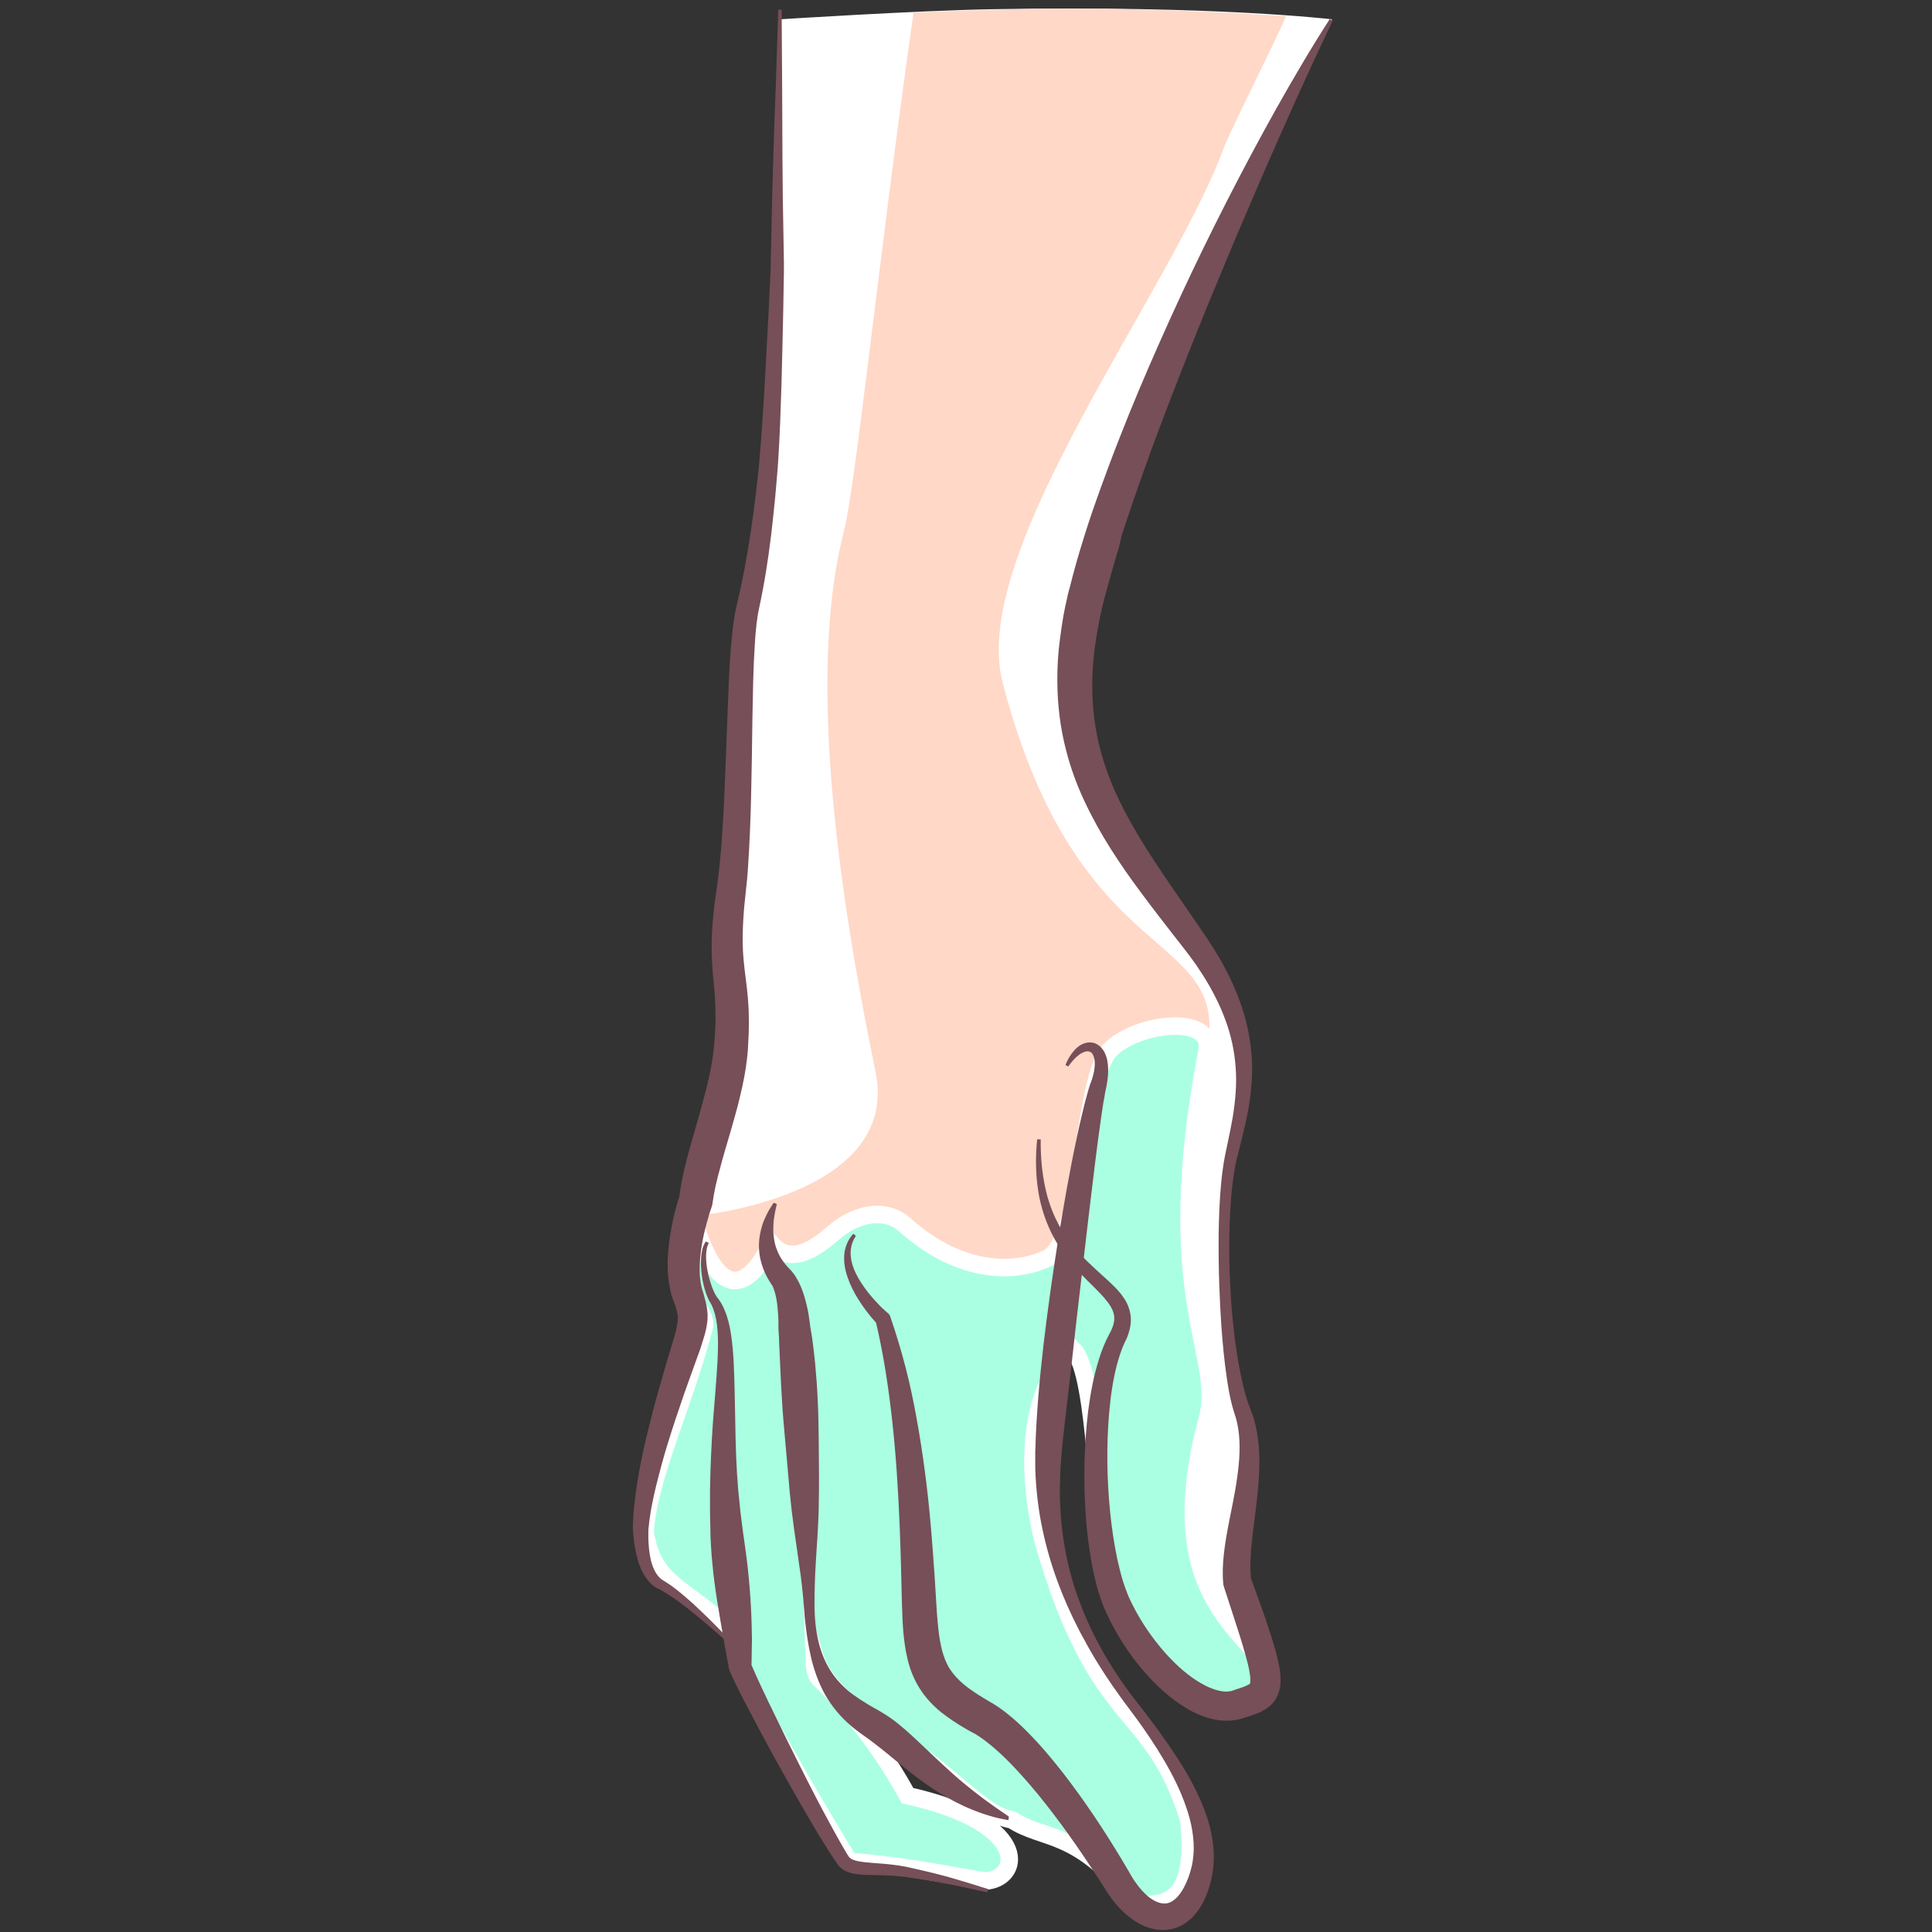 <?xml version="1.0" encoding="UTF-8"?>
<svg xmlns="http://www.w3.org/2000/svg" xmlns:xlink="http://www.w3.org/1999/xlink" version="1.1" id="Layer_13" x="0px" y="0px" viewBox="0 0 1200 1200" xml:space="preserve">
<rect x="0" y="0" width="1200" height="1200" fill="#333333" stroke="none"/>
<g>
	<path fill="#FFFFFF" d="M776.1,916.6c9.2-42.1-37.4-77.1-7.4-233c14.8-77-67.1-133.5-92.4-214.2c-25.4-80.7,14-153.5,46.3-243.4   c38.6-85.4,74.5-154.4,104.8-214c0,0-72.5-8.7-210-6.3c-47.7,0.8-133,6.3-133,6.3c-4.1,140.1-5.6,202.1-7.6,269.6   c-0.6,19-5,65.1-10,87c-16.3,71.7-14.2,163.5-12.4,224.4c2.3,79.5-24.1,164.7-24.1,164.7c18.1,36.7,34,172,34.6,199   c0.4,15.6,16.8,21.4,37.1,25.7c0,74.8,35.6,86.4,70.8,112.9c22.5,16.9,39.6,32.1,54.1,34.1c20.2,13.3,44,3.5,76.5,55.3   c34.6,13.6,46.3-9.9,42.3-49.8c-22.8-73.8-57.4-75.7-76.4-139.8c-2-6.6-30.5-51.8-5.3-169.6c22.5,15.6,25.9,165.3,25.9,165.3   s62,102.6,96.4,53.2C780.3,1017.2,766.9,958.8,776.1,916.6z"></path>
	<path fill="#FFD8C7" d="M749.7,882.1c11.2-41.6-30-73.6,0-229.4c14.8-77-79.8-46.8-127-229c-21.2-81.9,105.9-244,138.2-333.9   c13-28.8,27.6-56.5,37.9-79.7c0,0-52.7-3.8-110.8-4.6c-60.3-0.8-120.6,2.4-120.6,2.4c-21.3,149.7-36,293.9-43.1,321.5   c-20.3,78.3-9.3,196.7,19.5,336.2c16.1,77.9-111.4,89.6-111.4,89.6c-1.7,5.4-4.5,11.8-5.8,19.4c-5.2,31.1,6,38.3,3.5,48.1   c-12.5,48.6-36.3,93.4-30,136.5c4.8,33,24.7,32.6,55.5,62.3c0.5,6.4,2.4,2.4,4.6,14.9c1,6,35.9,73.5,65.2,121.5   c41.5,2.8,82.6,17.3,87.6,15.9c26.9-7.4,26.2-41.7-49.3-58.5c-13.8-25.2-32.6-51.1-54.6-72.4c-3.4-3.3-0.8-9.5-1.2-14.3   c4.3,27.3,31.8,37.8,67,64.3c22.5,16.9,39,35.4,53.6,37.4c20.2,13.3,40.9,5.4,77,52c34.6,13.6,46.3-9.9,42.3-49.8   c-22.8-73.8-59.9-57.2-93.8-174.3c-1.9-6.4,0.1-99.6,12.5-120.3c15.7,15.3,13.9,114.1,25.5,150.5c8.3,26.2,62,102.6,96.4,53.2   C782.6,1014.6,718.5,998,749.7,882.1z"></path>
	<path fill="#AAFFE2" stroke="#FFFFFF" stroke-width="10.861" stroke-miterlimit="10" d="M749.7,882.1c11.2-41.6-30-73.6,0-229.4   c4.5-23.1-43.7-17.6-60.3-0.5c-17.2,17.7-16,117.9-38.7,129.2c-18.2,9.1-53,11.3-88.5-20.5c-13-11.6-31.6-6.5-44.7,5   c-11.4,10-26.8,20.3-38.4,6.6c-27.5,54.3-44.9-4.7-46.3-8.9c-1.7-5.4-4.8,3.4-6.1,11.1c-5.2,31.1,13.3,39.7,10.7,49.5   c-12.5,48.6-34.5,92.6-36.7,127.3c4.8,33,24.3,33.3,55.1,63c0.5,6.4,2.1,9.5,4.3,21.9c1,6,38,71.8,67.4,119.8   c41.5,2.8,80.9,12.7,86.1,12c20.9-2.8,25.6-36.1-49.9-52.9c-13.8-25.2-32.6-51.1-54.6-72.4c-3.4-3.3-3.3-9.5-3.5-15.5   c7.6,25.7,34.1,39,69.3,65.5c22.5,16.9,39,35.4,53.6,37.4c20.2,13.3,40.9,5.4,77,52c27.2,3.8,36.9-12.1,32.9-51.9   c-22.8-73.8-55.9-54.3-89.9-171.3c-1.9-6.4-22.5-84.7,17.9-121.1c15.7,15.3,13.9,114.1,25.5,150.5c8.3,26.2,62,102.6,96.4,53.2   C782.6,1014.6,718.5,998,749.7,882.1z"></path>
	<g>
		<g>
			<path fill="#764F58" d="M440.3,772c0,0-0.1,0.1-0.2,0.3c-0.1,0.2-0.3,0.5-0.4,0.9c-0.3,0.7-0.7,2-0.9,3.7     c-0.5,3.4-0.3,8.6,1.2,15.1c0.8,3.2,1.8,6.7,3.4,10.2c0.4,0.9,0.8,1.7,1.3,2.5c0.2,0.4,0.5,0.8,0.8,1.2c0.3,0.4,0.7,0.9,1,1.3     c1.5,2.1,2.6,4.2,3.6,6.6c2,4.7,3.2,9.9,4,15.4c0.8,5.4,1.3,11.1,1.6,17c0.6,11.8,0.7,24.4,1,37.7c0.2,13.3,0.6,27.2,1.8,41.4     c0.4,3.6,0.7,7.2,1.1,10.8c0.3,3.7,0.9,7.3,1.3,10.9c0.2,1.8,0.5,3.6,0.7,5.4c0.3,1.8,0.5,3.7,0.8,5.5c0.5,3.7,1,7.4,1.5,11.2     c1.8,15,2.9,30.6,3.1,46.3c0.1,2,0.1,3.9,0,5.9l-0.1,5.9l-0.1,5.9l0,0.7l0,0.4c0,0.2-0.1-1-0.1-0.4c0,0,0,0.2,0,0.1     c0-0.2-0.1-0.4-0.2-0.7l0,0.2c0,0.1,0.1,0.3,0.2,0.5c0.3,0.7,0.6,1.6,1,2.4c2.9,6.8,6.3,13.8,9.5,20.6     c6.6,13.7,13.2,27.2,19.7,40.1c6.5,12.9,12.9,25.4,19.3,37c3.1,5.8,6.3,11.4,9.4,16.7c0.4,0.7,0.8,1.3,1.2,1.9l0.3,0.5l0.1,0.1     c0,0,0.2,0.3-0.1-0.1l0.2,0.2l0.2,0.2c0,0.1,0.1,0.2,0.1,0.2c0,0,0,0,0.1,0.1c0.4,0.4,1.2,1,2.3,1.4c2.1,0.8,4.9,1.2,7.7,1.5     c5.6,0.6,11.3,0.8,16.7,1.5c2.7,0.3,5.3,0.7,7.9,1.2c0.6,0.1,1.3,0.2,1.9,0.4c0.6,0.1,1.2,0.3,1.8,0.4c1.2,0.3,2.4,0.5,3.5,0.8     c4.6,1,9,2.1,13,3.1c4,1,7.6,2,10.9,3c6.6,1.9,11.6,3.5,15.1,4.6c1.7,0.5,3,1,3.9,1.2c0.9,0.2,1.3,0.4,1.3,0.4l-0.4,2     c0,0-0.5-0.1-1.4-0.3c-1-0.2-2.3-0.4-4.1-0.8c-3.6-0.8-8.7-2-15.4-3.3c-1.7-0.3-3.4-0.7-5.2-1c-1.8-0.3-3.7-0.7-5.7-1.1     c-4-0.7-8.3-1.4-13-2.1c-1.2-0.2-2.4-0.3-3.6-0.5c-0.6-0.1-1.2-0.2-1.8-0.3c-0.6-0.1-1.2-0.2-1.8-0.2c-2.4-0.3-4.9-0.5-7.5-0.7     c-5.2-0.3-10.6-0.3-16.6-0.5c-3-0.2-6.2-0.3-9.8-1.5c-1.8-0.6-3.8-1.5-5.6-3.2c-0.3-0.3-0.5-0.5-0.7-0.8     c-0.1-0.2-0.2-0.2-0.2-0.3l-0.2-0.2l-0.2-0.2l-0.3-0.4l-0.3-0.5c-0.4-0.7-0.9-1.3-1.4-2c-3.6-5.3-7-10.9-10.5-16.6     c-6.9-11.5-13.9-23.7-21-36.4c-7.1-12.7-14.3-25.9-21.4-39.5c-3.6-6.8-7.1-13.6-10.5-20.8c-0.4-0.9-0.9-1.8-1.3-2.9     c-0.1-0.3-0.2-0.5-0.4-0.9l-0.2-0.5c-0.1-0.4-0.3-0.9-0.4-1.3l-0.1-0.3c0.1,0.5-0.1-0.9-0.1-0.8l-0.1-0.4l-0.1-0.7l-1.1-5.7     c-0.7-3.8-1.4-7.6-2-11.4c-2.6-15.2-5.4-30.3-6.8-45.7c-0.4-3.8-0.7-7.7-0.9-11.5c-0.1-1.9-0.2-3.8-0.3-5.7     c0-1.9-0.1-3.9-0.1-5.8c-0.1-3.8-0.2-7.7-0.2-11.4c0-1.8,0-3.7,0-5.5c0-0.9,0-1.8,0-2.7l0-1.4l0-0.3l0-0.2l0-0.3l0-0.7     c0.2-14.8,0.9-29,1.8-42.4c1-13.4,2.2-25.9,2.8-37.3c0.6-11.4,0.7-21.9-1.6-30.3c-0.6-2.1-1.3-4.1-2.2-5.8     c-0.1-0.2-0.3-0.5-0.4-0.7c-0.1-0.1-0.2-0.3-0.2-0.3l-0.2-0.4c-0.3-0.5-0.6-1.1-0.9-1.6c-0.5-1.1-0.9-2.1-1.3-3.1     c-1.5-4.1-2.3-7.9-2.8-11.3c-1-6.9-0.7-12.5,0.1-16.2c0.4-1.9,1-3.3,1.5-4.2c0.3-0.5,0.4-0.8,0.6-1c0.1-0.2,0.2-0.3,0.2-0.3     L440.3,772z"></path>
		</g>
		<g>
			<path fill="#764F58" d="M485.5,6l0.3,46.5c0.1,15.5,0.1,31,0.2,46.5l0.2,23.2l0.4,23.2l0.2,11.6l0.1,5.8l0,2.9l0,1.5l0,0.4l0,0.5     l0,0.7l-0.4,23.3c-0.3,15.5-0.7,31-1.1,46.6c-0.5,15.5-1,31-2,46.7l-0.4,5.9l-0.5,5.8c-0.3,3.9-0.7,7.8-1,11.6l-1.2,11.7     l-1.3,11.7c-1.9,15.5-4.3,31.1-7.7,46.5l-0.5,2.7c-0.2,0.9-0.3,1.7-0.4,2.6c-0.1,0.8-0.2,1.8-0.4,2.7c-0.1,0.9-0.2,1.8-0.3,2.8     c-0.4,3.7-0.7,7.5-0.9,11.3c-0.5,7.6-0.8,15.3-1,23c-0.4,15.4-0.6,30.9-0.8,46.4c-0.3,15.5-0.5,31.1-1.2,46.7     c-0.3,7.8-0.8,15.7-1.3,23.5c-0.3,3.9-0.6,7.9-1.1,11.9l-1.2,11.5c-0.6,7.3-1,14.8-0.9,22.1c0.1,7.3,0.9,14.4,1.9,22.1     c1,7.7,1.9,16.1,1.9,24.3c0,2,0.1,4.1,0,6.1c-0.1,2,0,4.1-0.2,6.1c-0.2,4-0.3,8-0.8,12.2c-0.9,8.4-2.5,16.4-4.4,24.2     c-0.9,3.9-1.9,7.8-3,11.6c-1.1,3.8-2.1,7.6-3.2,11.3c-2.2,7.5-4.4,14.8-6.3,22.1c-2,7.2-3.7,14.4-4.6,21.3l0,0.1     c-0.1,0.8-0.3,1.5-0.5,2.2l-0.5,1.5l-0.6,1.7c-0.4,1.1-0.7,2.3-1,3.4c-0.7,2.3-1.3,4.6-1.9,6.9c-1.2,4.6-2.1,9.3-2.7,13.9     c-0.3,2.3-0.5,4.6-0.7,6.9c-0.1,1.1-0.1,2.3-0.1,3.4c0,1.1,0,2.2,0,3.3c0,1.1,0.1,2.1,0.2,3.2l0.2,1.6c0.1,0.5,0.2,1,0.2,1.5     c0.1,0.5,0.2,1,0.3,1.5c0.1,0.5,0.2,1,0.3,1.4c0.2,0.9,0.5,1.8,0.8,2.7l0.3,1c0.6,2.4,1.4,4.9,2,8c0.3,1.6,0.5,3.4,0.6,5.2     c0,1.8,0,3.6-0.3,5.2c-0.4,3.3-1.1,6-1.9,8.6c-0.4,1.3-0.8,2.5-1.2,3.9l-0.6,1.9l-0.6,1.9l-5.1,14.1c-1.7,4.7-3.3,9.3-5,14     c-3.2,9.4-6.4,18.7-9.3,28.1c-1.5,4.7-2.9,9.4-4.2,14.2c-1.3,4.7-2.5,9.5-3.7,14.2c-1.2,4.8-2.2,9.5-3.1,14.3     c-0.4,2.4-0.8,4.8-1.1,7.2c-0.2,1.2-0.3,2.4-0.4,3.6l-0.2,1.5l-0.1,1.8c-0.1,4.7,0.1,9.5,0.8,14.1c0.7,4.6,2,9,4.3,12.5     c0.6,0.9,1.2,1.6,1.9,2.3l0.5,0.5l0.6,0.5c0.2,0.2,0.4,0.3,0.6,0.4l0.2,0.1l0,0c0,0,0,0,0.1,0.1l0.1,0.1l0.4,0.2l1.6,1l1.7,1.1     c1.1,0.7,2.1,1.5,3.2,2.3c4.1,3.1,7.9,6.4,11.7,9.8c3.7,3.4,7.3,6.9,10.9,10.4c3.5,3.5,7,7.1,10.5,10.8l-1.4,1.5     c-7.5-6.6-15-13.1-22.8-19.3c-3.9-3.1-7.9-6-11.9-8.6c-1-0.7-2.1-1.3-3.1-1.9l-1.5-0.9l-1.6-0.9l-0.8-0.4c-0.3-0.2-0.7-0.3-1-0.5     l-1-0.6l-0.9-0.7c-1.2-0.9-2.3-2-3.2-3.1c-1.9-2.2-3.3-4.7-4.4-7.2c-1.1-2.5-2-5.1-2.6-7.7c-1.3-5.2-2.1-10.4-2.4-15.6l-0.1-2     l0-0.2l0-0.1l0-0.4l0-0.5l0-1c0-1.3,0.1-2.6,0.2-3.9c0.1-2.6,0.3-5.1,0.6-7.7c0.5-5.1,1.2-10.2,2-15.2c1.6-10.1,3.7-20,6.1-29.8     c1.2-4.9,2.4-9.8,3.7-14.7c1.3-4.9,2.6-9.7,4-14.6c1.4-4.8,2.8-9.7,4.2-14.5l4.3-14.3l0.5-1.7l0.5-1.7c0.3-1.1,0.6-2.2,0.8-3.3     c0.5-2.2,0.9-4.3,1-6c0.1-1.8,0-2.9-0.4-4.6c-0.4-1.7-1.1-4-1.9-6.4l0.3,1c-0.6-1.5-1.2-3-1.7-4.6c-0.3-0.8-0.5-1.5-0.6-2.3     c-0.2-0.8-0.4-1.5-0.5-2.3c-0.3-1.5-0.6-3-0.8-4.5c-0.2-1.5-0.4-3-0.5-4.4c-0.1-1.5-0.2-2.9-0.2-4.4c0-1.4,0-2.9,0-4.3     c0.1-2.8,0.3-5.6,0.6-8.4c0.6-5.5,1.5-10.9,2.6-16.2c0.6-2.7,1.2-5.3,1.9-7.9c0.4-1.3,0.7-2.6,1.1-3.9l0.6-2     c0.2-0.7,0.4-1.3,0.7-2.1l-0.5,2.3c2.1-17,6.9-32,11.1-46.9c1.1-3.7,2.1-7.4,3.1-11.1c1-3.7,2-7.3,2.9-10.9     c1.8-7.2,3.3-14.5,4.2-21.5c0.5-3.4,0.7-7.2,1-10.9c0.2-1.9,0.2-3.7,0.3-5.5c0.1-1.8,0.1-3.7,0.1-5.5c0.1-7.3-0.3-14.5-1.1-22.1     c-0.8-7.7-1.4-16.1-1.3-24.3c0.1-8.2,0.8-16.2,1.8-24.3l1.6-11.6c0.5-3.7,1-7.5,1.4-11.3c0.8-7.6,1.4-15.2,1.9-22.9     c1-15.3,1.6-30.8,2.2-46.2c0.6-15.5,1.1-31,1.8-46.6c0.4-7.8,0.8-15.6,1.5-23.5c0.4-3.9,0.7-7.9,1.3-11.9c0.1-1,0.3-2,0.4-3     c0.2-1,0.3-2,0.5-3.1c0.2-1,0.4-2.2,0.6-3.2l0.7-3c3.6-14.8,6.3-29.9,8.6-45l1.6-11.4l1.5-11.5c0.4-3.8,0.9-7.6,1.3-11.5l0.6-5.8     l0.5-5.7c1.4-15.2,2.2-30.8,3.2-46.2c0.8-15.5,1.7-30.9,2.5-46.4l1.1-23.2l0.5-23.1l0.5-23.3l0.7-23.3c0.4-15.5,1-31,1.6-46.5     L483.4,6L485.5,6z"></path>
		</g>
		<g>
			<path fill="#764F58" d="M646.4,707.7l0,3.9l0.1,3.9l0.2,3.9l0.3,3.9c0.5,5.1,1.3,10.2,2.4,15.2c2.2,10,6.1,19.5,11.6,27.9     c2.8,4.2,5.9,8.2,9.3,11.9c3.4,3.7,7.1,7.2,10.9,10.7c3.8,3.5,7.8,6.9,11.7,10.9c1.9,2,3.8,4.2,5.5,6.8c0.8,1.3,1.6,2.7,2.2,4.2     c0.6,1.5,1.1,3.1,1.4,4.8c0.7,3.3,0.4,6.8-0.3,9.9c-0.4,1.5-0.9,3.1-1.4,4.5c-0.3,0.7-0.6,1.4-0.9,2.1l-0.9,1.8     c-2,4.3-3.5,9-4.8,13.8c-2.5,9.6-3.9,19.7-4.8,29.9c-0.9,10.2-1.2,20.4-1.1,30.6c0.1,10.2,0.7,20.5,1.7,30.6     c1,10.1,2.5,20.2,4.6,30.1c1.1,4.9,2.3,9.7,3.8,14.4c0.8,2.3,1.6,4.6,2.5,6.8c0.4,1.1,0.9,2.2,1.4,3.2l0.8,1.7l0.8,1.6     c4.4,8.8,9.8,17.1,16,24.8c6.1,7.6,13.1,14.7,20.7,20.2c3.8,2.7,7.8,5.1,11.7,6.7c3.9,1.6,7.9,2.5,11.1,2.2     c0.8-0.1,1.6-0.2,2.3-0.4l0.5-0.2l0.9-0.3l1.8-0.6c2.4-0.8,4.7-1.5,6.2-2.3c0.8-0.4,1.3-0.7,1.6-0.9c0.2-0.2,0.2-0.2,0.2-0.2     s0,0,0-0.1c0-0.1,0.1-0.3,0.1-0.5c0.1-0.5,0.1-1.2,0.1-2.1c0-1.7-0.4-3.9-0.8-6.2c-0.5-2.3-1-4.6-1.7-7     c-1.3-4.8-2.7-9.7-4.3-14.6c-3.1-9.8-6.4-19.7-9.6-29.6l-0.1-0.4c-0.2-0.5-0.3-1-0.3-1.5c-0.6-6.2-0.3-12.1,0.3-17.8     c0.6-5.7,1.5-11.2,2.5-16.5c2-10.8,4.4-21.1,5.8-31.5c1.5-10.3,2.2-20.6,0.7-30.4c-0.4-2.4-0.9-4.9-1.6-7.2l-1.2-3.8l-0.3-1     l-0.3-1.1l-0.6-2.1c-1.4-5.5-2.3-10.9-3.1-16.3c-1.6-10.8-2.6-21.7-3.4-32.5c-0.7-10.8-1.2-21.6-1.5-32.4     c-0.1-5.4-0.2-10.8-0.2-16.2c0-5.4,0-10.8,0.2-16.2c0.3-10.8,0.9-21.7,2.4-32.6c0.7-5.4,1.9-11,3-16.1c1.1-5.2,2.2-10.5,3.1-15.7     c1.7-10.4,2.7-20.9,1.9-31.1c-0.7-10.3-2.9-20.4-6.5-30c-1.8-4.8-3.8-9.5-6.2-14.1c-2.3-4.6-4.9-9.1-7.7-13.5     c-1.4-2.2-2.8-4.3-4.3-6.5c-1.5-2.1-3-4.2-4.6-6.3c-3.1-4.1-6.5-8.4-9.8-12.6c-6.6-8.5-13.2-17-19.7-25.8     c-6.5-8.7-12.8-17.7-18.7-27c-5.9-9.3-11.4-19.1-16.2-29.3c-4.8-10.2-8.8-20.9-11.6-32c-2.9-11.1-4.6-22.5-5.2-33.9     c-0.6-11.4-0.2-22.8,1.2-34c0.7-5.6,1.5-11.2,2.5-16.7c0.5-2.8,1.1-5.5,1.7-8.2c0.3-1.4,0.6-2.7,0.9-4.1l0.5-2l0.3-1.1l0.3-1     l2-7.8l2.2-8c0.7-2.7,1.6-5.3,2.3-7.9c0.8-2.6,1.6-5.2,2.4-7.8c3.2-10.4,6.8-20.7,10.5-30.9c3.7-10.2,7.5-20.4,11.5-30.5     c2-5.1,4-10.1,6-15.1c2.1-5,4.1-10,6.2-15c8.4-19.9,17.2-39.7,26.3-59.3c9.1-19.6,18.6-39,28.4-58.2c9.8-19.2,20-38.3,30.5-57.1     c10.6-18.8,21.5-37.5,33.2-55.6l1.8,1c-9.2,19.5-18.3,39-27,58.6c-8.8,19.6-17.4,39.3-25.8,59c-8.5,19.7-16.7,39.5-24.9,59.4     c-8.1,19.9-16,39.8-23.7,59.8l-5.7,15c-1.9,5-3.8,10-5.6,15c-1.8,5-3.6,10-5.4,15.1c-1.8,5-3.5,10.1-5.3,15.1     c-1.7,5-3.4,10.1-5.1,15.1l-2.5,7.6L695,340c-0.8,2.5-1.6,5.1-2.3,7.6c-0.7,2.5-1.5,5.1-2.2,7.6l-2.1,7.5l-2.1,7.8l-0.3,1     l-0.2,0.8l-0.5,1.9c-0.3,1.3-0.6,2.5-0.9,3.8c-0.6,2.5-1.1,5-1.6,7.6c-1,5.1-1.9,10.1-2.6,15.2c-1.4,10.1-2,20.3-1.7,30.4     c0.3,10.1,1.6,20.1,3.8,29.9c2.3,9.8,5.5,19.5,9.6,28.9c8.2,18.8,19.5,36.6,31.4,54.3c6,8.8,12.1,17.6,18.2,26.5     c3.1,4.4,6.1,8.8,9.2,13.5c1.5,2.3,3,4.7,4.5,7.1c1.4,2.4,2.9,4.8,4.2,7.2c2.7,4.9,5.2,9.9,7.4,15.1c2.2,5.1,4.2,10.4,5.8,15.9     c3.2,10.8,5,22.1,5.1,33.3c0.1,11.2-1.4,22.3-3.7,33c-1.2,5.4-2.5,10.6-3.8,15.9c-0.7,2.6-1.4,5.3-2,7.7     c-0.6,2.5-1.1,5.1-1.5,7.7c-1.7,10.4-2.5,21.1-2.9,31.8c-0.2,5.3-0.3,10.7-0.3,16c0,5.3,0.1,10.7,0.3,16c0.2,5.3,0.5,10.7,0.8,16     c0.3,5.3,0.8,10.7,1.4,16c0.5,5.3,1.2,10.6,2,15.9c0.8,5.3,1.7,10.5,2.8,15.7c1.1,5.2,2.3,10.3,3.9,15.2l0.6,1.8l0.3,0.9l0.4,0.9     l1.4,3.8c1.1,2.7,1.8,5.6,2.5,8.4c2.6,11.4,2.7,22.9,1.9,33.9c-0.8,11.1-2.3,21.9-3.6,32.4c-0.6,5.3-1.2,10.4-1.4,15.5     c-0.3,5-0.2,9.9,0.4,14.4l-0.4-1.9c1.8,4.9,3.7,9.8,5.4,14.8c1.8,4.9,3.6,9.9,5.2,14.9c1.7,5,3.3,10.1,4.8,15.4     c0.7,2.7,1.4,5.4,2,8.2c0.6,2.9,1.1,5.8,1.2,9.3c0,1.7,0,3.6-0.4,5.7c-0.4,2.1-1.1,4.5-2.4,6.7c-1.3,2.3-3.1,4.3-5,5.6     c-1.8,1.4-3.6,2.3-5.2,3.1c-3.2,1.4-5.9,2.2-8.5,3l-1.9,0.6l-1,0.3l-1.4,0.4c-1.8,0.4-3.7,0.7-5.5,0.8c-3.6,0.2-7.1-0.1-10.3-0.8     c-3.2-0.7-6.3-1.7-9.1-2.9c-5.7-2.4-10.7-5.6-15.3-9c-9.2-6.9-16.9-15.1-23.8-23.8c-6.8-8.8-12.6-18.2-17.4-28.2l-0.9-1.9     l-0.8-1.8c-0.6-1.4-1.2-2.7-1.7-4.1c-1-2.7-1.9-5.4-2.7-8c-1.6-5.4-2.8-10.7-3.8-16c-2-10.7-3.3-21.3-4-32     c-0.7-10.7-1-21.3-0.7-32c0.3-10.7,1-21.3,2.3-32c1.4-10.6,3.3-21.2,6.6-31.7c1.6-5.2,3.6-10.4,6.3-15.5l0.9-1.7     c0.3-0.5,0.5-1,0.7-1.5c0.5-1,0.8-2,1.1-2.9c0.5-1.9,0.8-3.8,0.5-5.6c-0.4-3.6-2.9-7.4-6.1-11.1c-3.2-3.7-7-7.3-10.7-11     c-7.5-7.5-14.7-15.8-20-25.3c-5.3-9.5-8.8-19.9-10.4-30.5c-1.6-10.6-1.7-21.3-0.6-31.7L646.4,707.7z"></path>
		</g>
		<g>
			<path fill="#764F58" d="M661.8,661.5c1-2.6,2.3-5.1,4.1-7.4c1.7-2.3,3.9-4.6,7.1-5.9c1.6-0.6,3.5-1,5.5-0.6     c2,0.3,3.8,1.4,5.2,2.8c1.4,1.4,2.3,2.9,2.9,4.5c0.7,1.6,1.1,3.2,1.3,4.7c0.5,3.1,0.5,6.2,0.2,9.2c-0.1,1.5-0.4,3-0.6,4.4     c-0.1,0.7-0.3,1.5-0.4,2.2l-0.4,1.9c-0.1,0.7-0.3,1.3-0.4,2l-0.3,1.9c-0.2,1.2-0.5,2.6-0.7,3.8c-0.2,1.3-0.4,2.6-0.6,3.9     c-0.2,1.3-0.4,2.6-0.6,4c-3.1,21.2-5.5,42.6-8.1,64l-7.5,64.2c-2.3,21.4-4.8,42.8-7.3,64.1l-0.9,8c-0.3,2.7-0.6,5.3-0.8,8l-0.2,2     l0,0.2c0,0.1,0,0,0,0.1l0,0.5l-0.1,1l-0.3,4c-0.2,2.5-0.4,5.1-0.4,7.7c-0.2,5.2-0.3,10.4-0.1,15.7c0.2,5.2,0.5,10.5,1.1,15.7     c1.1,10.4,3.1,20.8,5.9,31c1.4,5.1,3,10.2,4.9,15.1c1.8,5,3.8,9.9,6.1,14.8c2.2,4.9,4.6,9.6,7.2,14.3c2.5,4.7,5.3,9.3,8.2,13.8     c2.9,4.5,5.9,8.9,9.1,13.2c3.1,4.3,6.5,8.5,9.8,12.8c6.6,8.6,13.1,17.4,19.1,26.6c6.1,9.1,11.6,18.7,16.1,29     c2.2,5.2,4.2,10.5,5.6,16.1c1.4,5.6,2.3,11.4,2.4,17.4c0.1,3-0.1,6-0.5,9c-0.4,3-0.9,6-1.8,8.9l-0.3,1.1l-0.3,1.1     c-0.2,0.6-0.4,1.4-0.7,2.1c-0.5,1.5-1,2.9-1.7,4.3c-1.2,2.9-2.8,5.7-4.8,8.4c-2,2.7-4.5,5.4-7.7,7.5c-3.2,2.1-7,3.6-11,4     c-4,0.5-7.9-0.1-11.4-1.2c-3.5-1.1-6.6-2.7-9.4-4.6c-5.6-3.8-10-8.4-13.7-13.3c-0.9-1.2-1.8-2.5-2.6-3.7     c-0.4-0.6-0.8-1.3-1.2-1.9l-1.1-1.7c-1.4-2.3-2.8-4.5-4.3-6.7c-11.6-17.9-23.9-35.4-37.2-51.6c-6.7-8.1-13.6-15.9-21-23     c-3.7-3.5-7.5-6.8-11.3-9.7c-1-0.7-1.9-1.4-2.9-2.1c-1-0.6-1.9-1.3-2.9-1.9l-1.5-0.8l-0.7-0.4l-1-0.5l-1.8-1l-1.9-1.1     c-5.1-3-10-6.2-14.9-10.1c-4.8-3.9-9.5-8.9-13.1-14.6c-3.6-5.7-6.1-12.1-7.5-18.2c-1.5-6.1-2.2-12-2.7-17.7     c-0.2-2.8-0.4-5.7-0.5-8.5l-0.3-8.2l-0.4-16.2c-0.2-10.8-0.6-21.5-1-32.2c-0.9-21.4-2.2-42.8-4.5-64c-0.6-5.3-1.2-10.6-1.9-15.9     c-0.7-5.3-1.5-10.6-2.3-15.8c-1.7-10.5-3.7-21-6.2-31.4l1.3,2.1c-1-1.1-1.8-2-2.7-3c-0.9-1-1.7-2-2.5-3c-1.6-2-3.2-4.1-4.7-6.3     c-2.9-4.3-5.6-8.8-7.6-13.7c-2-4.9-3.5-10.1-3.4-15.6c0-2.7,0.5-5.5,1.5-8c0.9-2.5,2.4-4.8,4.2-6.8l1.6,1.3     c-1.3,2-2.3,4.2-2.8,6.4c-0.5,2.3-0.6,4.6-0.3,6.9c0.5,4.6,2.4,9,4.7,13.1c2.4,4.1,5.2,8,8.4,11.7c1.6,1.8,3.2,3.6,4.9,5.3     c0.8,0.9,1.7,1.7,2.6,2.5c0.9,0.8,1.8,1.7,2.6,2.3c0.5,0.5,0.9,1,1.1,1.6l0.2,0.5c3.6,10.4,6.7,20.9,9.5,31.5     c2.7,10.6,5,21.3,6.9,32.1c3.9,21.5,6.7,43.2,8.6,64.9c1,10.9,1.7,21.7,2.5,32.5l1,16.2c0.2,2.7,0.3,5.3,0.5,7.9     c0.2,2.6,0.5,5.2,0.7,7.7c0.5,5,1.3,9.9,2.4,14.3c1.2,4.4,2.7,8.3,4.9,11.7c2.2,3.4,5,6.4,8.5,9.4c3.5,2.9,7.6,5.7,11.8,8.2     l1.6,1l1.7,1l3.9,2.3c1.3,0.8,2.6,1.7,3.9,2.6c1.2,0.9,2.5,1.8,3.6,2.7c4.7,3.7,9,7.6,13,11.7c8.1,8.1,15.3,16.7,22.1,25.4     c13.6,17.5,25.7,35.8,37,54.6c1.4,2.3,2.8,4.7,4.2,7.1l1,1.8l0.9,1.5c0.6,1,1.2,2,1.9,2.9c2.6,3.8,5.7,7.3,8.9,9.7     c3.3,2.5,6.7,3.8,9.5,3.7c1.4,0,2.8-0.4,4.2-1.2c1.4-0.8,2.8-2,4.1-3.5c2.7-3.1,4.8-7.3,6.5-11.9c0.8-2.2,1.4-4.5,2-6.9     c0.5-2.3,0.8-4.7,1-7.2c0.4-4.8,0-9.8-0.8-14.8c-0.8-5-2.2-9.9-3.9-14.8c-1.7-4.9-3.7-9.7-6-14.5c-2.3-4.8-4.8-9.4-7.5-14     c-5.4-9.2-11.4-18.1-17.7-26.7c-3.1-4.3-6.5-8.6-9.7-13.1c-3.2-4.4-6.3-8.9-9.3-13.5c-3-4.6-5.9-9.2-8.6-13.9     c-1.4-2.4-2.7-4.7-4-7.2l-2-3.6l-1.9-3.6c-10-19.5-17.9-40.3-22.4-62.1c-1.2-5.4-2.1-11-2.8-16.5c-0.7-5.5-1.2-11.1-1.5-16.7     c-0.2-2.8-0.2-5.6-0.2-8.5l0-4.1l0-1l0-1.1l0.1-2.1c0.1-5.5,0.4-10.9,0.7-16.4c1.3-21.8,3.6-43.3,6.4-64.8     c2.8-21.5,6-42.9,9.6-64.3l2.8-16l3-16c2.1-10.7,4.3-21.3,6.9-31.9c0.6-2.7,1.3-5.3,2-8c0.4-1.3,0.7-2.6,1.1-4l0.6-2.1     c0.2-0.7,0.4-1.3,0.6-1.9l0.3-1l0.1-0.3l0.1-0.2l0.2-0.4c0.2-0.6,0.4-1.2,0.6-1.7c0.4-1.2,0.7-2.3,1-3.5c0.6-2.3,0.9-4.7,0.9-6.9     c0-2.2-0.5-4.3-1.4-5.7c-0.4-0.7-0.9-1.1-1.6-1.4c-0.7-0.3-1.5-0.4-2.5-0.2c-2,0.4-4.1,1.7-5.9,3.4c-1.9,1.7-3.5,3.7-5.1,5.9     L661.8,661.5z"></path>
		</g>
		<g>
			<path fill="#764F58" d="M626.4,1130.5c-1-0.2-1.9-0.3-2.9-0.5c-0.9-0.2-1.9-0.4-2.9-0.6l-2.9-0.7l-2.8-0.8     c-1.9-0.5-3.7-1.2-5.6-1.8c-1.8-0.7-3.7-1.3-5.5-2.1c-7.3-2.9-14.3-6.7-21-10.8c-6.7-4.2-13-8.9-19-13.6l-8.8-7.2     c-2.9-2.4-5.7-4.7-8.5-6.9c-2.8-2.2-5.6-4.3-8.3-6.3l-2.3-1.6c-0.7-0.5-1.6-1.2-2.5-1.8c-1.6-1.2-3.2-2.5-4.8-3.8     c-3.1-2.7-6.1-5.6-8.8-8.9c-2.7-3.2-5.1-6.7-7.2-10.3c-4.1-7.3-6.8-15-8.7-22.7c-1.8-7.7-3-15.4-3.8-23.1     c-0.2-1.9-0.4-3.8-0.5-5.8l-0.5-5.7c-0.1-1.9-0.3-3.8-0.5-5.7c-0.2-1.9-0.4-3.8-0.6-5.7c-0.4-3.8-0.9-7.5-1.5-11.3     c-0.5-3.8-1.1-7.5-1.6-11.3c-1.1-7.5-2.2-15.1-3.1-22.6c-0.9-7.5-1.6-15.1-2.2-22.6l-2-22.6c-0.3-3.8-0.7-7.5-1-11.3     c-0.3-3.8-0.6-7.5-0.8-11.3c-0.5-7.5-0.9-15-1.2-22.5l-0.5-11.2c-0.1-1.8-0.2-3.7-0.2-5.5l-0.3-5.3l-0.1-1.2c0-0.2,0-0.7,0-1     l0-1.1l0-2.3c0-1.6-0.1-3.1-0.2-4.7c-0.2-3.1-0.5-6.2-1-9.1c-0.3-1.4-0.5-2.8-0.9-4.1c-0.4-1.3-0.8-2.5-1.2-3.5     c-0.1-0.2-0.2-0.5-0.3-0.7l-0.2-0.3l0-0.1l0,0l0,0l0,0c0,0-0.1-0.1-0.1-0.1l-0.2-0.3c-0.4-0.6-1.1-1.7-1.6-2.5     c-1-1.7-2-3.5-2.8-5.3c-1.6-3.7-2.8-7.6-3.3-11.6c-0.5-4-0.4-7.9,0.3-11.7c0.3-1.9,0.8-3.7,1.3-5.5c0.5-1.8,1.2-3.5,2-5.2     c0.8-1.7,1.5-3.3,2.4-4.8c0.9-1.5,1.9-3,2.9-4.5l1.9,0.9c-0.4,1.7-0.8,3.3-1.1,5c-0.3,1.7-0.6,3.3-0.8,4.9     c-0.3,3.3-0.4,6.5-0.1,9.6c0.2,1.5,0.4,3.1,0.7,4.5c0.3,1.5,0.8,2.9,1.3,4.2c1,2.7,2.4,5.3,4.1,7.6c0.8,1.2,1.8,2.3,2.7,3.3     c0.5,0.6,0.9,0.9,1.5,1.6l0.2,0.2c0.1,0.1-0.1-0.1,0,0l0,0l0,0l0.1,0.1l0.2,0.2l0.6,0.7c0.4,0.5,0.7,0.9,1.1,1.4     c1.4,1.9,2.4,3.8,3.4,5.7c0.9,1.9,1.7,3.8,2.3,5.6c1.3,3.7,2.2,7.4,3,11.1c0.4,1.8,0.7,3.7,0.9,5.5c0.1,0.9,0.3,1.9,0.4,2.8     l0.2,1.4c0,0.5,0.1,0.9,0.1,1.5l-0.1-1.2l1,6c0.3,1.9,0.6,3.9,0.8,5.8c0.5,3.8,0.9,7.7,1.3,11.5c0.7,7.6,1.3,15.2,1.6,22.8     c0.4,7.6,0.5,15.2,0.6,22.8c0.1,7.6,0.1,15.2,0.2,22.8c0,7.6,0,15.2-0.2,22.8c-0.1,3.8-0.3,7.6-0.5,11.4     c-0.2,3.8-0.4,7.6-0.7,11.4c-0.2,3.8-0.5,7.6-0.7,11.4c-0.2,3.8-0.4,7.6-0.5,11.4c-0.1,3.8-0.2,7.6-0.2,11.4l0,2.8l0.1,2.8     c0.1,1.9,0.1,3.7,0.3,5.6c0.6,7.4,2,14.7,4.6,21.5c2.6,6.8,6.4,12.9,11.2,17.9c2.4,2.5,4.9,4.8,7.7,6.8c2.8,2,5.6,3.9,8.6,5.7     l2.2,1.3c0.8,0.4,1.5,0.9,2.3,1.3l2.3,1.3l1.2,0.7l1.3,0.8c3.6,2.1,7,4.5,10.1,7c6.2,5,11.7,10.3,17.2,15.5     c5.4,5.2,10.8,10.2,16.2,15.1c5.5,4.9,11.1,9.5,17,14c2.9,2.3,6,4.4,9,6.6c1.5,1.1,3.1,2.2,4.6,3.2c1.5,1.1,3.2,2.1,4.8,3.3     L626.4,1130.5z"></path>
		</g>
	</g>
</g>
</svg>
